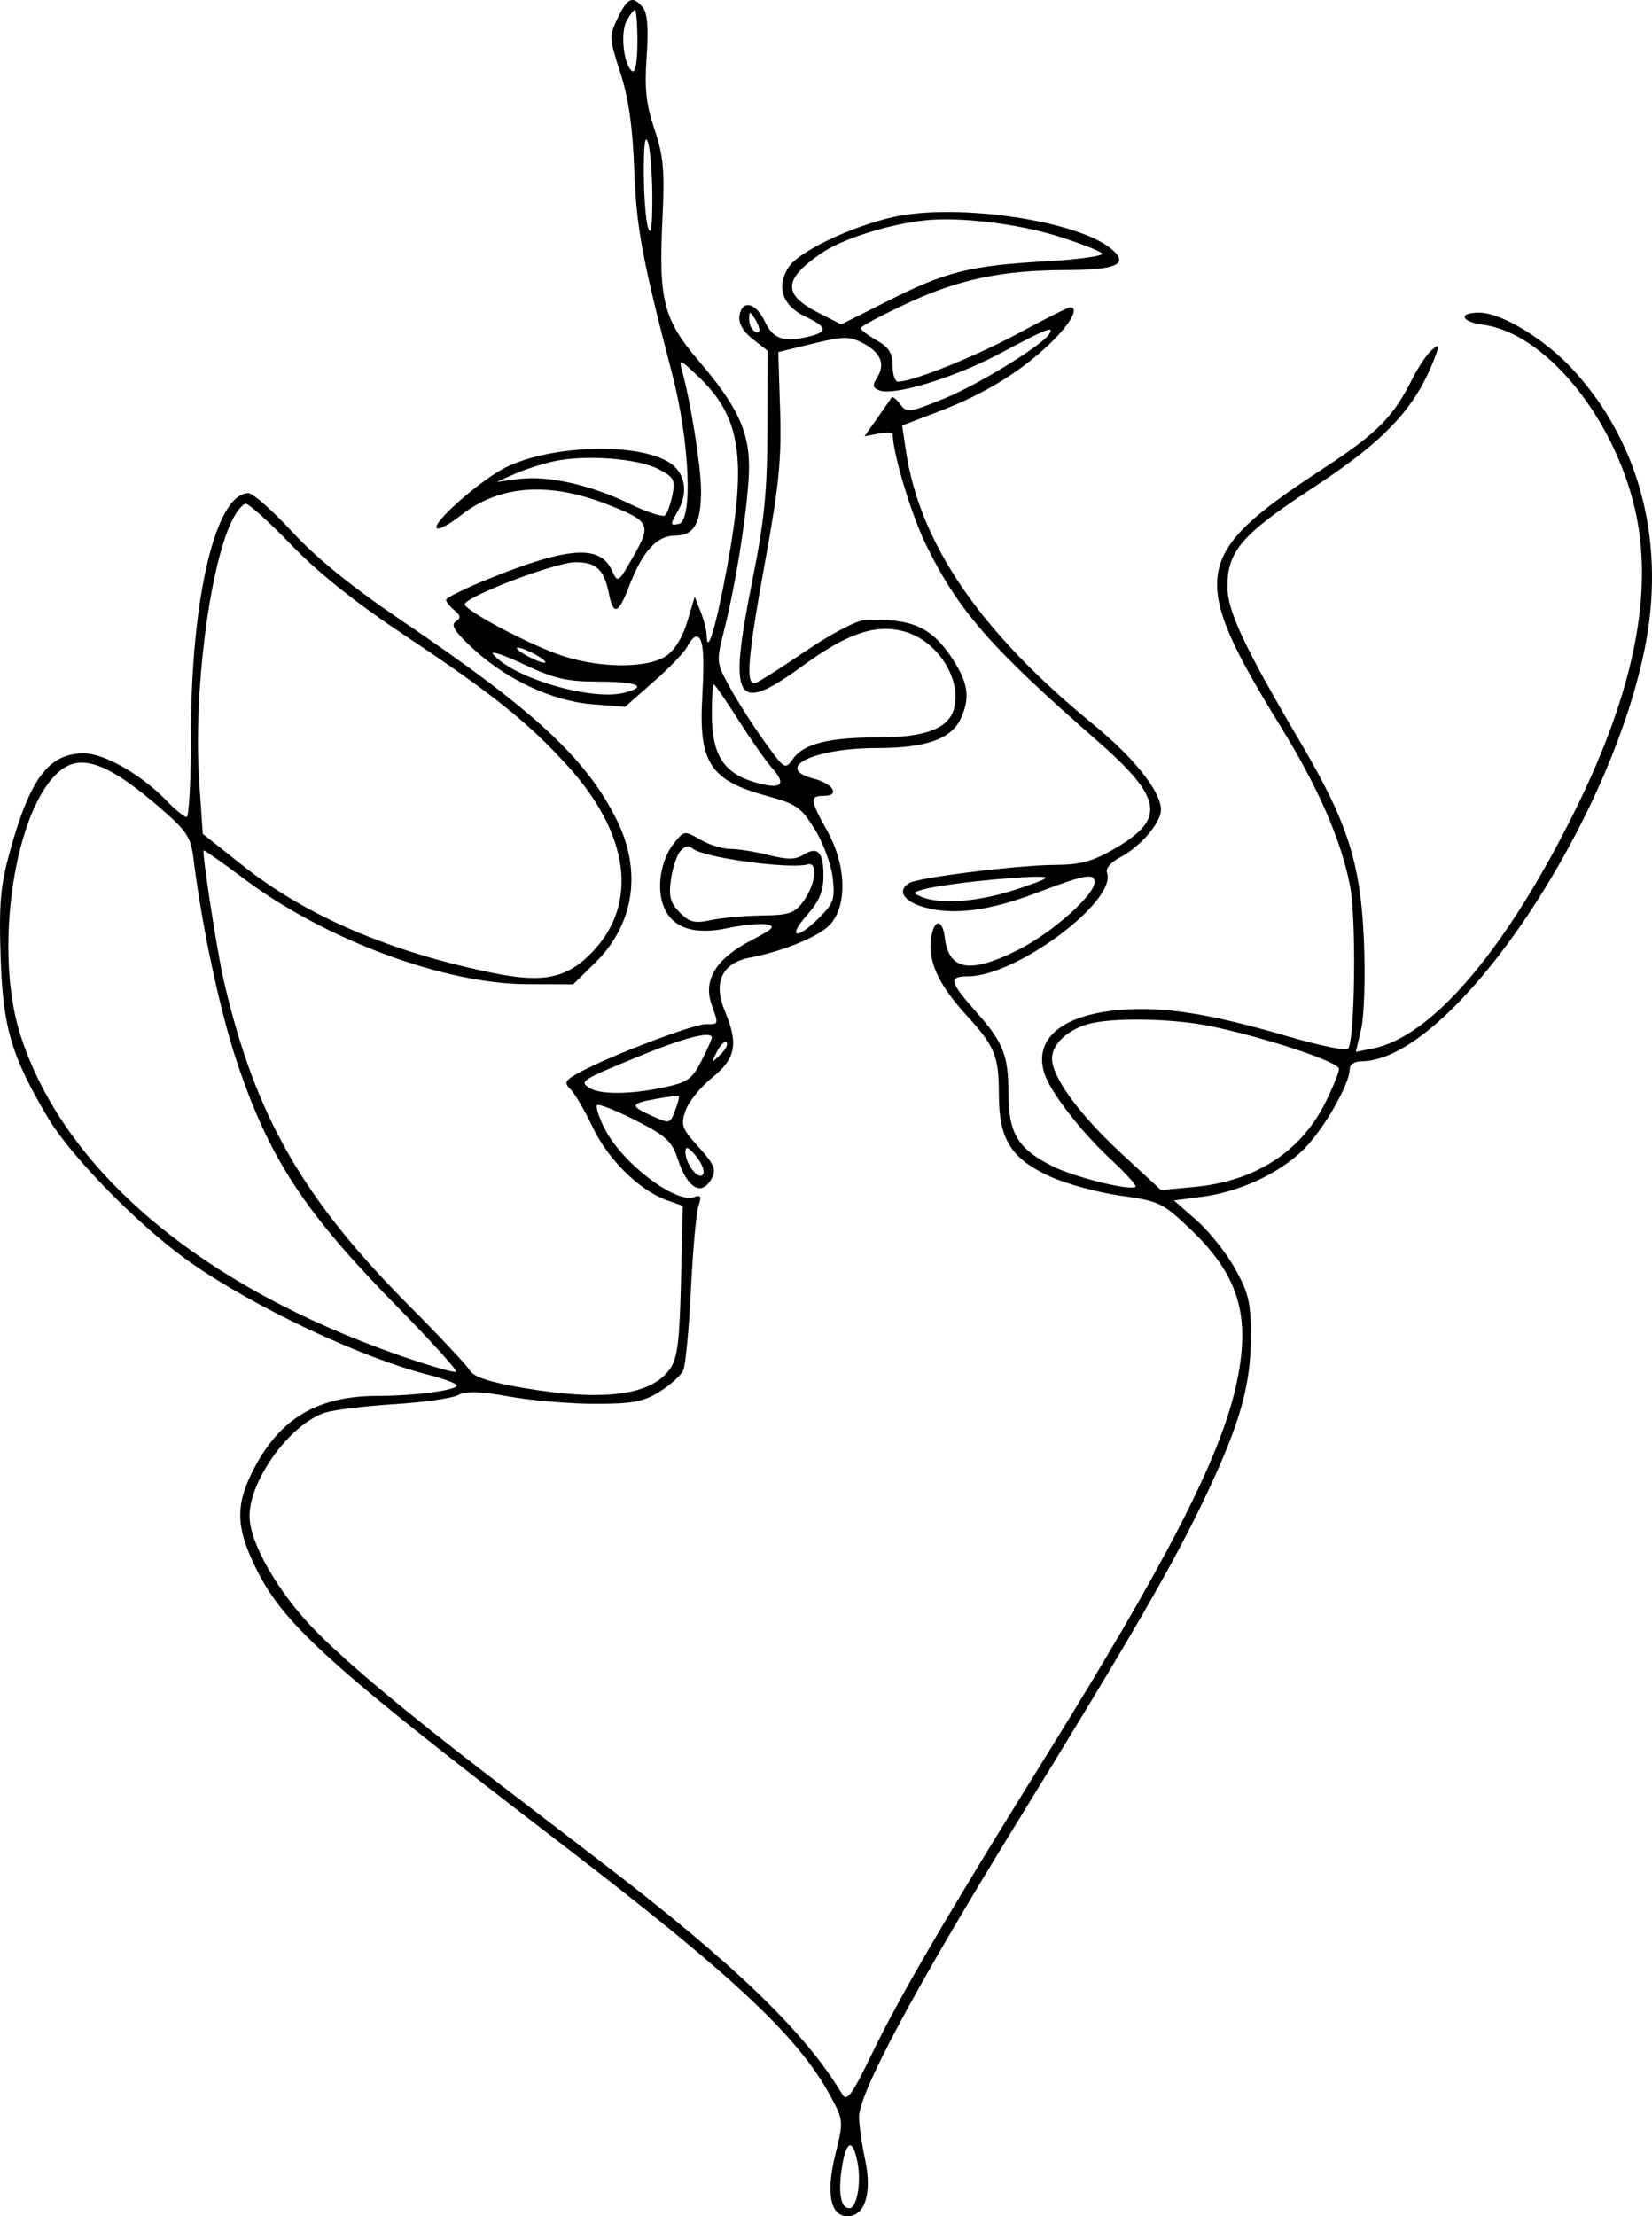 <?xml version="1.0" encoding="UTF-8"?> <svg xmlns="http://www.w3.org/2000/svg" width="208" height="279" viewBox="0 0 208 279" fill="none"><path fill-rule="evenodd" clip-rule="evenodd" d="M77.768 2.283C76.689 4.543 76.703 4.839 78.101 9.134C79.131 12.302 79.648 15.886 79.856 21.31C80.143 28.782 80.821 32.443 84.622 47.046C86.835 55.547 87.273 65.592 85.446 65.959C84.348 66.18 84.344 66.078 85.384 64.269C86.716 61.952 86.239 59.435 84.233 58.197C80.195 55.704 69.581 56.008 63.8 58.782C60.687 60.276 54.34 65.835 54.998 66.492C55.237 66.731 56.581 66.019 57.984 64.908C62.837 61.069 69.026 60.596 76.459 63.497C81.847 65.6 82.054 66.009 79.756 70.027C77.816 73.422 77.789 73.439 77.041 71.8C75.548 68.527 71.502 68.822 61.35 72.944C58.498 74.102 56.164 75.255 56.164 75.505C56.164 75.755 56.63 76.346 57.199 76.818C58.029 77.506 58.062 77.792 57.367 78.255C56.722 78.685 57.286 79.561 59.558 81.657C63.804 85.576 69.56 88.257 74.591 88.66L78.688 88.989L82.316 85.803C84.312 84.051 86.216 82.058 86.549 81.376C86.881 80.693 87.386 80.134 87.671 80.134C88.531 80.134 88.73 82.201 88.415 87.856C87.961 96.004 89.443 98.262 96.508 100.185C100.262 101.207 100.854 101.618 102.587 104.401C103.643 106.097 104.659 108.837 104.846 110.49C105.148 113.169 104.965 113.713 103.145 115.53C100.313 118.359 99.062 118.095 101.602 115.205C103.167 113.425 103.679 112.198 103.679 110.231C103.679 107.24 102.941 106.487 101.123 107.621C100.15 108.228 99.127 108.233 96.784 107.644C95.097 107.219 92.919 106.873 91.942 106.873C90.965 106.873 89.268 106.346 88.17 105.703C86.216 104.558 86.146 104.566 84.909 106.084C83.19 108.195 82.601 111.811 83.589 114.193C84.688 116.843 87.425 117.738 91.656 116.832C93.455 116.447 95.617 116.239 96.459 116.371C97.743 116.572 97.425 116.905 94.493 118.43C90.177 120.674 88.517 123.37 89.579 126.414C90.499 129.047 90.532 128.932 88.861 128.932C87.306 128.932 76.98 132.854 73.184 134.887C71.103 136.001 70.952 136.254 71.841 137.142C72.391 137.692 73.647 139.841 74.631 141.917C76.537 145.936 80.486 149.836 83.903 151.07L85.969 151.816L85.743 161.263C85.56 168.908 85.295 171.02 84.355 172.334C81.952 175.694 76.006 176.454 65.788 174.707C61.649 174 59.641 173.343 59.175 172.543C58.807 171.912 55.409 168.285 51.624 164.483C38.038 150.84 32.038 140.309 28.132 123.25C27.313 119.677 25.41 107.303 25.641 107.062C25.717 106.984 28.023 108.603 30.766 110.66C40.928 118.286 55.912 123.863 66.336 123.898L72.158 123.918L74.844 121.3C79.865 116.405 80.889 109.687 77.61 103.136C73.757 95.436 67.259 89.425 50.579 78.129C44.291 73.87 39.867 70.285 36.809 66.97C34.33 64.284 31.846 62.086 31.287 62.086C27.169 62.086 24.041 75.253 24.041 92.588C24.041 98.239 23.796 102.862 23.497 102.862C23.198 102.862 22.075 101.947 21.003 100.829C17.866 97.558 13.135 94.84 10.579 94.84C6.137 94.84 3.782 97.967 1.232 107.251C0.054 111.54 -0.14 113.768 0.078 120.502C0.364 129.355 1.438 132.987 6.069 140.76C9.035 145.739 17.786 154.608 24.041 158.974C32.159 164.642 45.597 170.974 53.989 173.086C55.921 173.573 57.502 174.174 57.502 174.422C57.502 175.026 52.183 175.723 47.538 175.728C39.806 175.735 35.002 178.69 31.674 185.487C29.591 189.737 29.763 192.573 32.42 197.811C35.892 204.654 41.913 210.056 70.552 232.02C92.349 248.736 100.503 256.371 104.544 263.849C106.214 266.939 106.22 267.007 105.182 271.207C103.975 276.087 104.541 279 106.698 279C108.909 279 109.826 276.08 108.928 271.894C108.504 269.92 108.16 267.485 108.164 266.484C108.174 263.444 115.314 250.133 127.935 229.626C142.687 205.656 147.854 196.708 151.923 188.09C156.125 179.188 157.471 174.425 157.493 168.371C157.509 164.062 157.236 162.854 155.547 159.778C154.466 157.808 152.283 155.056 150.695 153.659L147.809 151.122L151.342 150.662C156.02 150.055 160.996 147.757 164.043 144.796C166.546 142.364 169.933 136.521 169.933 134.636C169.933 134.021 170.535 133.608 171.439 133.604C182.48 133.557 202.306 104.764 207.031 81.916C209.783 68.611 206.621 55.989 198.212 46.707C194.651 42.776 189.081 39.358 186.237 39.358C183.546 39.358 183.942 40.514 186.763 40.891C194.477 41.925 203.089 52.347 205.822 63.956C208.262 74.326 205.813 86.831 198.397 101.859C189.718 119.449 180.331 130.516 172.832 132L170.712 132.419L171.389 129.506C171.762 127.903 171.917 122.982 171.735 118.571C171.326 108.682 169.705 103.588 163.763 93.503C156.689 81.5 154.541 76.924 154.541 73.863C154.541 69.379 156.371 67.257 165.248 61.45C174.409 55.459 178.227 51.382 180.657 44.998C181.28 43.359 181.242 43.262 180.279 44.06C179.688 44.55 178.589 46.174 177.839 47.669C175.381 52.56 173.406 54.541 166.435 59.102C150.054 69.823 149.62 72.569 161.306 91.564C166.011 99.211 168.835 105.705 169.977 111.506C170.797 115.665 170.597 131.166 169.712 132.049C169.446 132.315 165.999 131.59 162.052 130.439C152.287 127.591 146.478 126.679 141.017 127.136C133.756 127.744 130.142 130.748 131.476 135.067C132.2 137.41 135.993 142.34 139.829 145.923C141.711 147.682 143.13 149.242 142.981 149.39C142.404 149.967 135.317 148.217 132.491 146.801C128.14 144.62 126.968 142.656 126.968 137.545C126.968 132.93 126.291 131.193 123.089 127.595C119.522 123.586 119.351 122.917 121.892 122.909C127.992 122.891 140.73 113.367 139.374 109.839C139.186 109.349 139.867 108.538 140.935 107.984C143.248 106.782 145.543 104.34 146.104 102.484C146.732 100.407 143.286 95.8 137.656 91.194C123.371 79.505 115.78 68.4 114.047 56.654L113.591 53.561L118.241 51.786C123.946 49.609 128.541 46.789 132.289 43.167C134.811 40.728 135.915 38.69 134.714 38.69C134.483 38.69 131.547 40.169 128.189 41.977C122.733 44.915 114.93 48.048 113.07 48.048C112.69 48.048 112.379 47.132 112.379 46.012C112.379 44.45 111.913 43.711 110.376 42.837C109.274 42.211 108.371 41.522 108.368 41.308C108.366 41.093 110.999 39.689 114.22 38.188C120.695 35.17 126.196 34.016 134.184 34.001C140.635 33.988 142.214 33.253 139.919 31.33C135.655 27.758 120.477 25.533 112.516 27.312C107.175 28.506 100.599 31.646 99.303 33.623C97.7 36.067 98.494 38.474 101.354 39.836C104.061 41.125 104.261 41.721 102.173 42.28C98.811 43.179 97.354 42.74 96.318 40.514C95.175 38.058 93.406 37.656 93.103 39.783C92.97 40.708 93.558 41.728 94.776 42.685L96.652 44.16L96.624 53.959C96.601 61.91 96.247 65.496 94.745 72.983C91.651 88.409 92.572 90.012 100.997 83.868C106.706 79.704 110.254 78.504 113.889 79.506C117.985 80.636 121.078 85.406 120.138 89.146C119.498 91.693 116.535 92.835 110.568 92.835C104.33 92.835 101.173 93.631 99.834 95.541C98.867 96.92 98.786 96.871 96.276 93.39C94.863 91.43 92.909 88.376 91.932 86.602C90.161 83.384 90.159 83.368 91.208 79.197C92.777 72.958 94.304 62.901 94.307 58.788C94.311 54.263 92.81 51.093 87.989 45.447C83.539 40.235 82.915 37.814 83.402 27.66C83.699 21.445 83.546 19.687 82.41 16.297C81.348 13.126 81.14 11.202 81.418 7.112C81.664 3.494 81.518 1.635 80.931 0.929C79.665 -0.594 79.007 -0.312 77.768 2.283ZM78.88 2.664C78.07 4.176 78.55 8.304 79.613 8.96C79.997 9.197 80.256 7.728 80.256 5.307C80.256 3.079 80.116 1.257 79.945 1.257C79.774 1.257 79.294 1.89 78.88 2.664ZM81.059 21.644C81.059 24.586 81.3 27.744 81.595 28.663C81.957 29.796 82.131 28.61 82.131 24.987C82.131 22.046 81.889 18.887 81.595 17.968C81.232 16.836 81.059 18.021 81.059 21.644ZM116.395 27.745C111.841 28.239 105.989 30.102 103.41 31.878C98.584 35.201 98.505 37.063 103.092 39.4L105.916 40.839L111.992 37.784C119.17 34.175 122.144 33.441 131.841 32.887C135.835 32.659 138.95 32.226 138.764 31.925C138.578 31.625 136.104 30.651 133.266 29.762C128.098 28.141 120.787 27.267 116.395 27.745ZM94.32 40.155C94.315 40.776 94.611 41.471 94.979 41.698C95.826 42.221 95.826 41.336 94.979 40.027C94.421 39.163 94.329 39.181 94.32 40.155ZM125.942 44.482C120.269 47.514 112.599 49.869 110.73 49.153C109.871 48.823 109.821 48.51 110.462 47.484C111.509 45.808 110.857 44.321 108.565 43.153C106.926 42.318 106.143 42.331 102.341 43.26L97.99 44.323L98.222 51.701C98.412 57.756 98.082 61.115 96.381 70.442C94.086 83.035 93.82 86.481 95.184 85.959C95.665 85.774 98.537 83.937 101.568 81.876C104.644 79.784 107.879 78.098 108.892 78.058C114.864 77.825 117.319 78.926 119.984 83.033C121.908 85.995 122.16 87.859 120.986 90.432C119.799 93.035 116.587 94.172 110.416 94.172C102.477 94.172 97.287 96.687 102.463 98.027C104.919 98.663 105.817 100.188 103.735 100.188C101.927 100.188 101.975 100.702 104.148 104.587C106.574 108.921 106.714 114.047 104.472 116.432C103.075 117.919 98.587 119.759 94.409 120.559C90.894 121.231 89.755 123.674 91.269 127.293C92.996 131.422 92.64 133.277 89.662 135.667C88.21 136.833 86.706 138.692 86.319 139.799C85.682 141.626 85.834 142.052 87.97 144.414C89.925 146.576 90.204 147.238 89.616 148.334C88.369 150.662 86.558 149.637 85.334 145.91C84.594 143.658 83.871 142.995 80.013 141.032C77.556 139.783 75.381 138.926 75.178 139.129C74.975 139.331 75.414 140.683 76.154 142.132C78.36 146.45 85.113 151.581 87.424 150.695C88.236 150.384 88.343 150.616 87.941 151.816C87.662 152.649 87.236 157.391 86.993 162.354C86.751 167.318 86.311 171.899 86.015 172.535C85.719 173.171 84.378 174.374 83.034 175.209C80.993 176.476 79.655 176.726 74.902 176.725C71.774 176.724 66.925 176.313 64.128 175.812C60.392 175.142 58.682 175.093 57.683 175.627C56.935 176.027 53.351 176.54 49.719 176.766C46.086 176.994 42.175 177.464 41.028 177.811C36.66 179.133 31.45 186.188 31.417 190.824C31.393 194.225 35.104 200.641 39.886 205.464C43.813 209.426 51.393 215.763 61.273 223.343C63.064 224.717 69.604 229.729 75.806 234.479C92.496 247.264 101.395 255.849 106.05 263.653C106.635 264.632 107.266 263.757 109.894 258.325C113.326 251.236 119.34 240.949 131.222 221.847C146.798 196.805 153.579 183.641 155.619 174.483C157.568 165.734 156.045 160.577 149.755 154.619C146.359 151.402 145.912 151.192 141.046 150.516C138.225 150.124 134.243 149.039 132.196 148.103C127.287 145.858 125.77 143.413 125.767 137.745C125.763 132.956 125.259 131.724 121.71 127.838C118.315 124.121 116.947 121.297 117.193 118.516C117.439 115.746 118.644 115.428 118.963 118.048C119.466 122.178 122.127 122.625 128.166 119.595C132.426 117.459 137.81 112.695 137.81 111.062C137.81 109.857 136.627 110.08 130.333 112.47C124.615 114.642 120.119 115.228 116.545 114.266C113.8 113.528 112.88 112.148 114.475 111.163C115.595 110.472 128.157 108.91 132.791 108.886C135.967 108.87 137.509 108.463 140.167 106.939C146.882 103.092 146.482 100.536 138.003 93.123C124.755 81.54 120.723 76.932 116.682 68.767C114.782 64.926 112.466 57.314 112.391 54.659C112.385 54.434 111.586 54.401 110.616 54.587L108.852 54.923L110.446 52.655C111.323 51.409 112.141 50.238 112.264 50.055C112.388 49.871 112.876 50.251 113.35 50.898C114.161 52.007 114.475 51.967 118.817 50.202C123.175 48.428 131.219 43.491 132.12 42.036C132.783 40.962 131.795 41.354 125.942 44.482ZM85.886 46.712C86.96 50.602 88.242 58.644 88.263 61.629C88.294 65.866 87.404 67.434 84.966 67.434C82.687 67.434 80.879 69.438 79.202 73.823C77.859 77.335 77.229 77.548 76.655 74.683C76.058 71.701 75.07 70.776 72.482 70.776C69.844 70.776 58.016 75.331 58.524 76.152C59.121 77.117 65.698 80.638 69.883 82.233C74.804 84.108 81.281 84.273 83.853 82.59C84.926 81.888 85.928 80.275 86.522 78.293L87.472 75.121L88.214 77.003C88.622 78.037 88.966 79.391 88.976 80.011C89.025 82.681 90.185 78.786 91.546 71.382C94.072 57.648 93.279 52.472 87.867 47.351C85.556 45.165 85.449 45.131 85.886 46.712ZM69.855 58.05C68.367 58.367 66.108 59.087 64.836 59.651L62.522 60.676L65.262 60.309C68.911 59.821 74.336 61.025 79.252 63.412C81.461 64.484 83.488 65.141 83.757 64.873C84.026 64.604 84.436 63.44 84.666 62.287C85.043 60.41 84.854 60.07 82.869 59.044C80.299 57.717 73.765 57.218 69.855 58.05ZM29.148 65.673C26.307 71.652 24.337 87.513 25.082 98.402L25.531 104.971L30.549 108.955C38.603 115.347 49.187 119.879 62.23 122.52C68.502 123.789 71.483 123.128 74.661 119.763C80.403 113.681 79.215 104.961 71.483 96.429C66.54 90.975 62.012 87.342 51.145 80.11C44.822 75.903 40.135 72.176 36.731 68.649C33.958 65.775 31.357 63.423 30.952 63.423C30.548 63.423 29.735 64.436 29.148 65.673ZM62.087 82.354C64.563 85.334 74.433 88.253 78.547 87.222C81.684 86.436 80.306 85.816 75.404 85.809C71.333 85.802 69.811 85.452 65.949 83.631C63.417 82.437 61.679 81.862 62.087 82.354ZM66.202 82.474C67.123 82.999 68.177 83.429 68.545 83.429C68.913 83.429 68.461 82.999 67.541 82.474C66.621 81.948 65.567 81.519 65.198 81.519C64.831 81.519 65.282 81.948 66.202 82.474ZM89.625 89.891C89.625 94.977 91.082 97.31 94.972 98.455C98.384 99.46 99.138 98.833 97.162 96.631C96.444 95.83 94.563 93.144 92.982 90.662C91.402 88.181 89.999 86.15 89.867 86.15C89.734 86.15 89.625 87.834 89.625 89.891ZM7.649 96.962C1.874 101.5 -0.879 119.524 2.562 130.269C8.038 147.364 25.314 161.942 50.466 170.69C54.118 171.96 57.25 172.856 57.426 172.68C57.602 172.505 54.277 168.831 50.036 164.517C38.299 152.575 33.879 145.822 29.803 133.611C27.697 127.301 25.404 116.554 24.363 108.117C24.025 105.37 23.546 104.638 20.163 101.707C13.768 96.163 10.326 94.858 7.649 96.962ZM85.639 107.172C85.188 107.714 84.662 109.337 84.468 110.78C84.185 112.886 84.407 113.692 85.595 114.879C86.835 116.117 87.469 116.271 89.521 115.83C90.867 115.54 93.746 115.28 95.921 115.252C99.323 115.208 100.046 114.969 101.097 113.543C102.697 111.373 103.055 108.437 101.672 108.825C99.43 109.453 88.608 107.971 87.256 106.851C86.71 106.398 86.198 106.5 85.639 107.172ZM123.23 110.907C120.548 111.189 117.536 111.634 116.538 111.896C114.862 112.337 114.825 112.415 116.06 112.918C118.503 113.913 123.363 113.51 128.106 111.919C132.075 110.589 132.433 110.352 130.448 110.373C129.16 110.385 125.912 110.627 123.23 110.907ZM136.902 128.95C134.304 129.728 132.456 131.515 132.456 133.249C132.456 135.601 135.913 140.331 141.206 145.222L146.175 149.815L150.375 149.424C158.035 148.71 163.775 145.013 166.877 138.797C167.822 136.904 168.595 134.997 168.595 134.561C168.595 133.702 159.624 130.709 152.57 129.215C147.736 128.192 139.88 128.059 136.902 128.95ZM80.292 133.043C73.085 136.022 72.914 136.134 74.253 136.979C75.576 137.815 79.451 137.78 83.586 136.894C86.56 136.257 87.146 135.845 88.304 133.579C89.031 132.155 89.625 130.828 89.625 130.629C89.625 129.729 86.106 130.64 80.292 133.043ZM90.271 132.384C89.504 133.876 89.522 133.894 90.679 132.791C91.344 132.156 91.705 131.454 91.48 131.23C91.256 131.006 90.712 131.525 90.271 132.384ZM82.758 138.308C79.341 138.909 79.24 139.191 81.989 140.436C84.326 141.494 84.36 141.487 85 139.805C85.356 138.87 85.564 138.051 85.462 137.985C85.359 137.919 84.143 138.064 82.758 138.308ZM86.301 145.014C86.27 146.509 87.983 148.68 88.516 147.82C88.754 147.434 88.359 146.411 87.636 145.545C86.665 144.381 86.318 144.243 86.301 145.014ZM105.988 272.976C105.519 276.1 105.876 277.997 106.932 277.997C107.881 277.997 108.459 274.838 107.978 272.275C107.381 269.098 106.525 269.399 105.988 272.976Z" fill="black"></path></svg> 